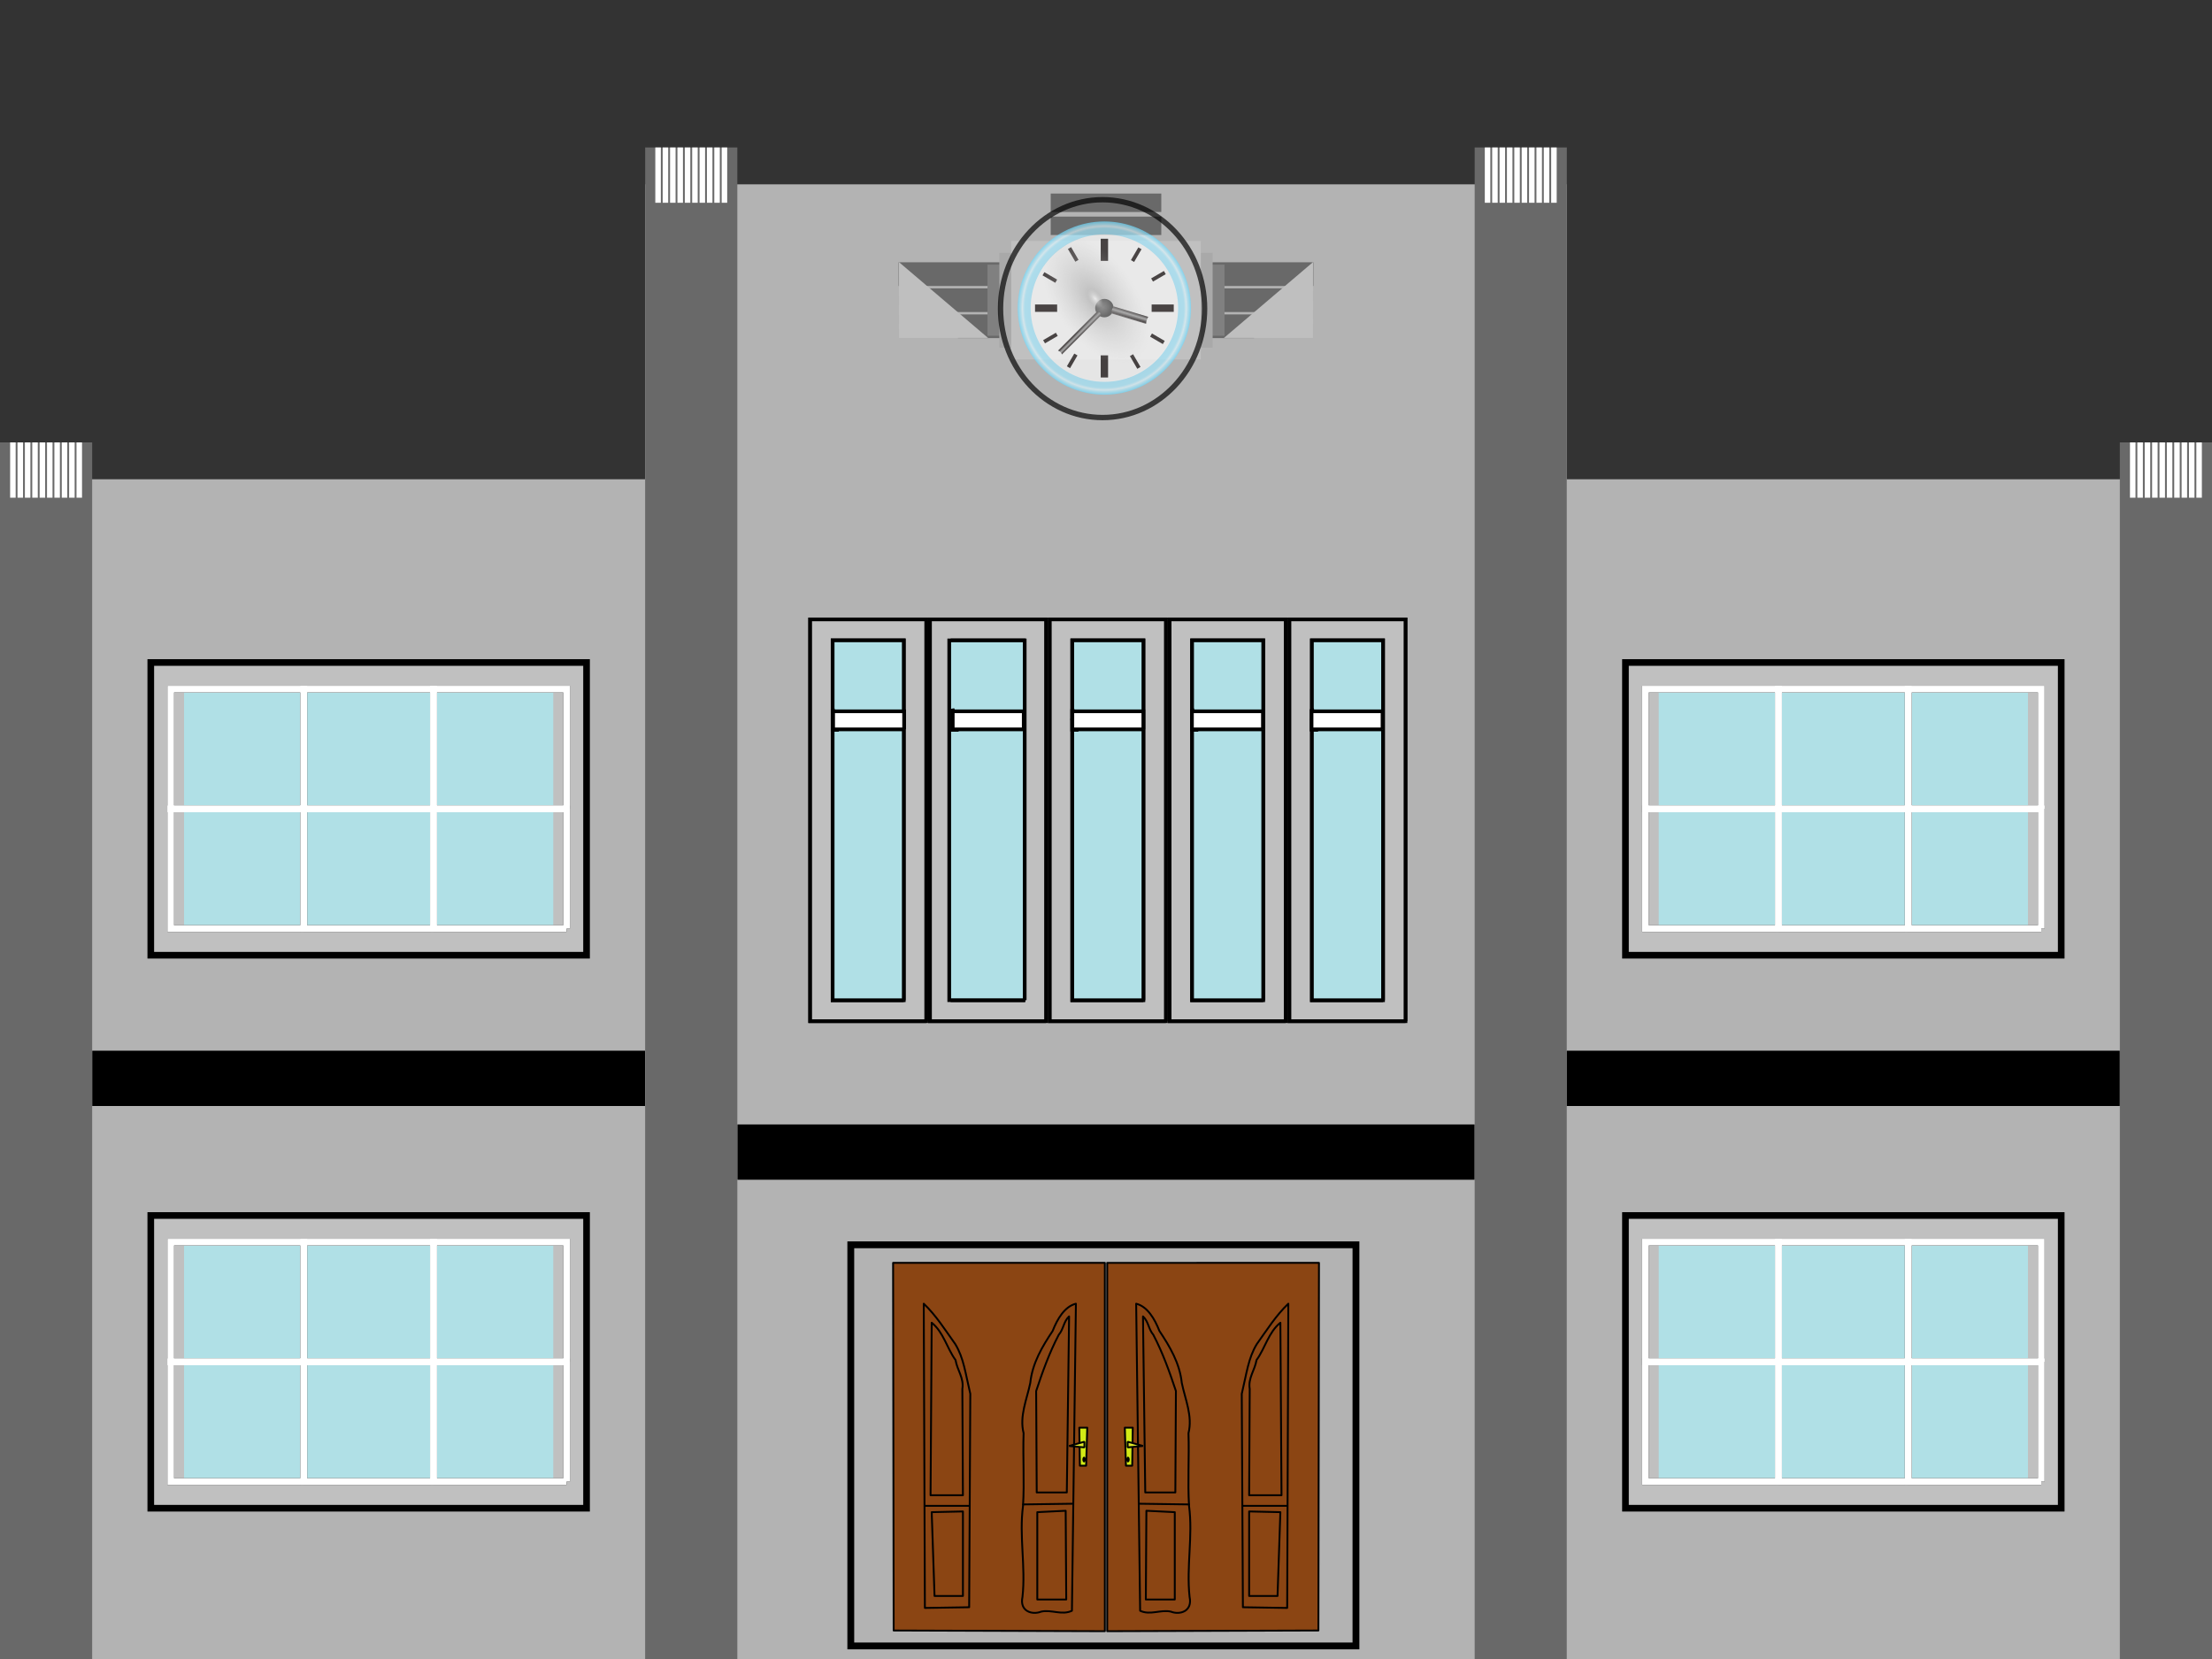 <?xml version="1.0" encoding="UTF-8"?>
<svg version="1.1" viewBox="0 0 1200 900" xmlns="http://www.w3.org/2000/svg">
<rect x="0" y="0" width="1200" height="900" fill="#333333" stroke="none"/>
<defs>
<radialGradient id="c" cx="53.538" cy="56.099" r="47.225" gradientUnits="userSpaceOnUse">
<stop stop-color="#6ddbff" offset="0"/>
<stop stop-color="#a5e9ff" offset=".917"/>
<stop stop-color="#c1f0ff" offset=".932"/>
<stop stop-color="#def7ff" offset=".946"/>
<stop stop-color="#b5ecfe" offset=".963"/>
<stop stop-color="#6ddbff" offset="1"/>
</radialGradient>
<radialGradient id="b" cx="-19.622" cy="28.604" r="3.712" gradientUnits="userSpaceOnUse">
<stop stop-color="#5d5d5d" offset="0"/>
<stop offset="1"/>
</radialGradient>
<linearGradient id="e" x1="46.375" x2="47.625" y1="984.86" y2="984.86" gradientTransform="matrix(-.384 1.277 -.625 -.188 696.16 1132.3)" gradientUnits="userSpaceOnUse" spreadMethod="reflect">
<stop stop-color="#070000" offset="0"/>
<stop stop-color="#9f9f9f" offset="1"/>
</linearGradient>
<linearGradient id="d" x1="46.375" x2="47.625" y1="984.86" y2="984.86" gradientTransform="matrix(.707 .707 .707 -.707 -695.52 1680.7)" gradientUnits="userSpaceOnUse" spreadMethod="reflect">
<stop stop-color="#070000" offset="0"/>
<stop stop-color="#9f9f9f" offset="1"/>
</linearGradient>
<radialGradient id="a" cx="-17.075" cy="-3.718" r="12.728" gradientTransform="matrix(-.583 -.852 .442 -.332 -25.384 -19.577)" gradientUnits="userSpaceOnUse">
<stop stop-color="#fff" stop-opacity=".943" offset="0"/>
<stop stop-color="#8e8e8e" stop-opacity=".514" offset=".15"/>
<stop stop-color="#c5c5c5" stop-opacity=".052" offset="1"/>
</radialGradient>
</defs>
<g transform="translate(0 -152.36)">
<rect x="-1.5751e-15" y="412.36" width="350" height="640" fill="#b3b3b3" fill-rule="evenodd"/>
<rect x="50" y="722.36" width="300" height="30" fill-rule="evenodd"/>
<path d="m318.2 670.56v-158.8h-236.4v158.8h236.4z" fill="#c0c0c0" stroke="#000" stroke-width="3.609"/>
<path d="m300.15 654.32v-126.32h-200.3v126.32h200.3z" fill="#b0e0e6"/>
<path d="m235.19 591.16v-64.962h-70.376v64.962h70.376" fill="none" stroke="#000" stroke-width="3.609"/>
<path d="m164.81 591.16v-64.96h-72.178v64.962h72.18" fill="none" stroke="#000" stroke-width="3.609"/>
<path d="m307.37 591.16v-64.962h-72.18v64.962h72.18" fill="none" stroke="#000" stroke-width="3.609"/>
<path d="m235.19 656.12v-64.962h-70.376v64.962h70.376" fill="none" stroke="#000" stroke-width="3.609"/>
<path d="m164.81 656.12v-64.96h-72.178v64.962h72.18" fill="none" stroke="#000" stroke-width="3.609"/>
<path d="m307.37 656.12v-64.962h-72.18v64.962h72.18" fill="none" stroke="#000" stroke-width="3.609"/>
<path d="m235.19 591.16v-64.962h-70.376v64.962h70.376" fill="none" stroke="#fff" stroke-width="3.609"/>
<path d="m164.81 591.16v-64.96h-72.178v64.962h72.18" fill="none" stroke="#fff" stroke-width="3.609"/>
<path d="m307.37 591.16v-64.962h-72.18v64.962h72.18" fill="none" stroke="#fff" stroke-width="3.609"/>
<path d="m235.19 656.12v-64.962h-70.376v64.962h70.376" fill="none" stroke="#fff" stroke-width="3.609"/>
<path d="m164.81 656.12v-64.96h-72.178v64.962h72.18" fill="none" stroke="#fff" stroke-width="3.609"/>
<path d="m307.37 656.12v-64.962h-72.18v64.962h72.18" fill="none" stroke="#fff" stroke-width="3.609"/>
<g fill-rule="evenodd">
<rect y="392.36" width="50" height="660" fill="#696969"/>
<g transform="translate(3.5)" fill="#fff">
<rect x="2" y="392.36" width="3" height="30"/>
<rect x="6" y="392.36" width="3" height="30"/>
<rect x="10" y="392.36" width="3" height="30"/>
<rect x="14" y="392.36" width="3" height="30"/>
<rect x="18" y="392.36" width="3" height="30"/>
<rect x="22" y="392.36" width="3" height="30"/>
<rect x="26" y="392.36" width="3" height="30"/>
<rect x="30" y="392.36" width="3" height="30"/>
<rect x="34" y="392.36" width="3" height="30"/>
<rect x="38" y="392.36" width="3" height="30"/>
</g>
</g>
<rect x="350" y="252.36" width="500" height="800" fill="#b3b3b3" fill-rule="evenodd"/>
<rect x="400" y="762.36" width="400" height="30" fill-rule="evenodd"/>
<g transform="translate(3.5)" stroke="#000" stroke-width="2">
<path d="m498.97 706.34v-217.95l-62.952-8.7e-4v217.95h62.952" fill="none"/>
<path d="m498.97 706.34v-217.95l-62.952-8.7e-4v217.95h62.952z" fill="#c0c0c0"/>
<path d="m486.79 694.98v-195.23l-38.584-8.7e-4v195.23h38.584z" fill="#fff"/>
<path d="m486.79 694.98v-195.23l-38.584-8.7e-4v195.23h38.584" fill="#b0e0e6"/>
<path d="m448.21 536.94v5.165h2.031l-2.031-5.165z"/>
<path d="m448.21 542.1v6.197h2.031l-2.031-6.197z"/>
<path d="m563.97 706.34v-217.95l-62.952-8.7e-4v217.95h62.952" fill="none"/>
<path d="m486.98 548.04v-9.796h-38.516v9.796h38.516" fill="#fff"/>
<path d="m563.97 706.34v-217.95l-62.952-8.7e-4v217.95h62.952z" fill="#c0c0c0"/>
<path d="m551.79 694.98v-195.23l-38.584-8.7e-4v195.23h38.584z" fill="#fff"/>
<path d="m552.39 694.95v-195.17l-40.934-8.7e-4v195.17h40.934" fill="#b0e0e6"/>
<path d="m513.21 536.94v5.165h2.031l-2.031-5.165z"/>
<path d="m513.21 542.1v6.197h2.031l-2.031-6.197z"/>
<path d="m628.97 706.34v-217.95l-62.952-8.7e-4v217.95h62.952" fill="none"/>
<path d="m551.87 548.04v-9.796h-38.516v9.796h38.516" fill="#fff"/>
<path d="m628.97 706.34v-217.95l-62.952-8.7e-4v217.95h62.952z" fill="#c0c0c0"/>
<path d="m616.79 694.98v-195.23l-38.584-8.7e-4v195.23h38.584z" fill="#fff"/>
<path d="m616.79 694.98v-195.23l-38.584-8.7e-4v195.23h38.584" fill="#b0e0e6"/>
<path d="m578.21 536.94v5.165h2.031l-2.031-5.165z"/>
<path d="m578.21 542.1v6.197h2.031l-2.031-6.197z"/>
<path d="m693.97 706.34v-217.95l-62.952-8.7e-4v217.95h62.952" fill="none"/>
<path d="m616.76 548.04v-9.796h-38.516v9.796h38.516" fill="#fff"/>
<path d="m693.97 706.34v-217.95l-62.952-8.7e-4v217.95h62.952z" fill="#c0c0c0"/>
<path d="m681.79 694.98v-195.23l-38.584-8.7e-4v195.23h38.584z" fill="#fff"/>
<path d="m681.79 694.98v-195.23l-38.584-8.7e-4v195.23h38.584" fill="#b0e0e6"/>
<path d="m643.21 536.94v5.165h2.031l-2.031-5.165z"/>
<path d="m643.21 542.1v6.197h2.031l-2.031-6.197z"/>
<path d="m758.97 706.34v-217.95l-62.952-8.7e-4v217.95h62.952" fill="none"/>
<path d="m681.64 548.04v-9.796h-38.516v9.796h38.516" fill="#fff"/>
<path d="m758.97 706.34v-217.95l-62.952-8.7e-4v217.95h62.952z" fill="#c0c0c0"/>
<path d="m746.79 694.98v-195.23l-38.584-8.7e-4v195.23h38.584z" fill="#fff"/>
<path d="m746.79 694.98v-195.23l-38.584-8.7e-4v195.23h38.584" fill="#b0e0e6"/>
<path d="m708.21 536.94v5.165h2.031l-2.031-5.165z"/>
<path d="m708.21 542.1v6.197h2.031l-2.031-6.197z"/>
<path d="m746.53 548.04v-9.796h-38.516v9.796h38.516" fill="#fff"/>
</g>
<g transform="translate(16.619,10)" stroke="#000" stroke-linecap="round" stroke-linejoin="round" stroke-width="1">
<g transform="matrix(1.015 0 0 1 101.7 20.47)">
<path d="m475.21 806.98v199.83l112.88-0.381 0.304-199.45-113.18 5e-3z" fill="#8b4513" fill-rule="evenodd" stroke-linejoin="round" stroke-width="1"/>
<path d="m492.81 995.72c-0.715-55.528-1.41-111.06-2.124-166.58 6.019 1.535 9.901 8.224 12.435 14.795 5.397 8.236 10.825 17.295 11.954 28.184 1.789 8.861 5.876 17.957 3.572 27.281 0.441 13.142-0.499 26.35 0.305 39.452 2.153 16.386-1.506 32.92 0.289 49.345 1.676 7.935-5.294 9.914-10.008 7.992-5.444-1.24-11.07 2.131-16.422-0.468z" fill="none" stroke-linejoin="round" stroke-width="1"/>
<path d="m572.01 829.14-0.607 165.05c-7.89-0.127-15.778-0.253-23.668-0.38-0.202-38.591-0.405-77.179-0.607-115.77 2.617-11.11 3.463-19.327 8.005-26.936 5.368-7.623 10.398-15.75 16.878-21.967z" fill="none" stroke-linejoin="round" stroke-width="1"/>
<path d="m484.62 896.39h4.248l-0.304 20.632h-3.338l-0.607-20.632z" fill="#d2ea16" fill-rule="evenodd" stroke-linejoin="round" stroke-width="1"/>
<path d="m486.14 904.03v3.057l8.192-0.765-8.192-2.292z" fill="#dde629" fill-rule="evenodd" stroke-linejoin="bevel" stroke-width="1"/>
<path transform="matrix(.151 0 0 .19 530.74 844.04)" d="m-291.21 366.86a3.013 5.021 0 0 1-3.172 4.674 3.013 5.021 0 0 1-2.843-5.23 3.013 5.021 0 0 1 3.103-4.802 3.013 5.021 0 0 1 2.919 5.113l-3.012-0.094z" stroke-linejoin="round" stroke-width="5.897"/>
<path d="m492.21 937.65 26.702 0.382" fill="none" stroke-linejoin="round" stroke-width="1"/>
<path d="m547.74 938.8h23.668" fill="none" stroke-linejoin="round" stroke-width="1"/>
<path d="m494.33 836.02c0.405 31.839 0.81 63.678 1.215 95.517h16.082c0.101-18.339 0.202-36.679 0.304-55.018-3.39-10.359-7.04-20.776-12.09-30.539-2.568-3.006-2.545-7.169-5.511-9.96z" fill="none" stroke-linejoin="round" stroke-width="1"/>
<path d="m551.38 875.37c-0.101 19.23-0.202 38.461-0.304 57.691h17.297c-0.202-31.202-0.405-62.405-0.607-93.607-6.291 5.052-8.139 13.84-12.744 20.249-0.924 5.617-4.594 9.739-3.642 15.667z" fill="none" stroke-linejoin="round" stroke-width="1"/>
<path d="m496.15 941.47-0.302 48.139h15.474v-47.376l-15.172-0.763z" fill="none" stroke-linejoin="round" stroke-width="1"/>
<path d="m551.07 941.85v45.848h15.172l1.517-45.466-16.689-0.382z" fill="none" stroke-linejoin="round" stroke-width="1"/>
</g>
<g transform="matrix(-1.015 0 0 1 1065.1 20.47)">
<path d="m475.21 806.98v199.83c37.627-0.127 75.253-0.254 112.88-0.381 0.101-66.483 0.202-132.97 0.304-199.45-37.727-1e-3 -75.46 9e-3 -113.18 5e-4z" fill="#8b4513" fill-rule="evenodd" stroke-linejoin="round" stroke-width="1"/>
<path d="m492.81 995.72c-0.715-55.528-1.41-111.06-2.124-166.58 6.019 1.535 9.901 8.224 12.435 14.795 5.397 8.236 10.825 17.295 11.954 28.184 1.789 8.861 5.876 17.957 3.572 27.281 0.441 13.142-0.499 26.35 0.305 39.452 2.153 16.386-1.506 32.92 0.289 49.345 1.676 7.935-5.294 9.914-10.008 7.992-5.444-1.24-11.07 2.131-16.422-0.468z" fill="none" stroke-linejoin="round" stroke-width="1"/>
<path d="m572.01 829.14-0.607 165.05c-7.89-0.127-15.778-0.253-23.668-0.38-0.202-38.591-0.405-77.179-0.607-115.77 2.617-11.11 3.463-19.327 8.005-26.936 5.368-7.623 10.398-15.75 16.878-21.967z" fill="none" stroke-linejoin="round" stroke-width="1"/>
<path d="m484.62 896.39h4.248l-0.304 20.632h-3.338l-0.607-20.632z" fill="#d2ea16" fill-rule="evenodd" stroke-linejoin="round" stroke-width="1"/>
<path d="m486.14 904.03v3.057l8.192-0.765-8.192-2.292z" fill="#dde629" fill-rule="evenodd" stroke-linejoin="bevel" stroke-width="1"/>
<path transform="matrix(.151 0 0 .19 530.74 844.04)" d="m-291.21 366.86a3.013 5.021 0 0 1-3.172 4.674 3.013 5.021 0 0 1-2.843-5.23 3.013 5.021 0 0 1 3.103-4.802 3.013 5.021 0 0 1 2.919 5.113l-3.012-0.094z" stroke-linejoin="round" stroke-width="5.897"/>
<path d="m492.21 937.65 26.702 0.382" fill="none" stroke-linejoin="round" stroke-width="1"/>
<path d="m547.74 938.8h23.668" fill="none" stroke-linejoin="round" stroke-width="1"/>
<path d="m494.33 836.02c0.405 31.839 0.81 63.678 1.215 95.517h16.082c0.101-18.339 0.202-36.679 0.304-55.018-3.39-10.359-7.04-20.776-12.09-30.539-2.568-3.006-2.545-7.169-5.511-9.96z" fill="none" stroke-linejoin="round" stroke-width="1"/>
<path d="m551.38 875.37c-0.101 19.23-0.202 38.461-0.304 57.691h17.297c-0.202-31.202-0.405-62.405-0.607-93.607-6.291 5.052-8.139 13.84-12.744 20.249-0.924 5.617-4.594 9.739-3.642 15.667z" fill="none" stroke-linejoin="round" stroke-width="1"/>
<path d="m496.15 941.47-0.302 48.139h15.474v-47.376l-15.172-0.763z" fill="none" stroke-linejoin="round" stroke-width="1"/>
<path d="m551.07 941.85v45.848h15.172l1.517-45.466-16.689-0.382z" fill="none" stroke-linejoin="round" stroke-width="1"/>
</g>
</g>
<g fill-rule="evenodd">
<rect x="519.64" y="322.93" width="160.71" height="12.857" fill="#696969"/>
<rect x="503.57" y="308.79" width="192.86" height="12.857" fill="#696969"/>
<rect x="487.5" y="294.65" width="225" height="12.857" fill="#696969"/>
<rect x="535.71" y="295.93" width="128.57" height="38.571" fill="#808080"/>
<rect x="542.14" y="289.51" width="115.71" height="51.429" fill="#a9a9a9"/>
<rect x="548.57" y="283.08" width="102.86" height="64.286" fill="#c0c0c0"/>
<path transform="matrix(.237 0 .137 .233 437.35 146.19)" d="m-53.791 813.25h-101.89-101.89l101.89-176.48 50.945 88.239z" fill="#bfbfbf"/>
<path transform="matrix(-.237 0 -.137 .233 762.65 146.19)" d="m-53.791 813.25h-101.89-101.89l101.89-176.48 50.945 88.239z" fill="#bfbfbf"/>
<rect x="570" y="257.36" width="60" height="10" fill="#696969"/>
<rect x="570" y="269.86" width="60" height="10" fill="#696969"/>
</g>
<g fill-rule="evenodd">
<rect x="350" y="232.36" width="50" height="820" fill="#696969"/>
<g transform="translate(353.5,-160)" fill="#fff">
<rect x="2" y="392.36" width="3" height="30"/>
<rect x="6" y="392.36" width="3" height="30"/>
<rect x="10" y="392.36" width="3" height="30"/>
<rect x="14" y="392.36" width="3" height="30"/>
<rect x="18" y="392.36" width="3" height="30"/>
<rect x="22" y="392.36" width="3" height="30"/>
<rect x="26" y="392.36" width="3" height="30"/>
<rect x="30" y="392.36" width="3" height="30"/>
<rect x="34" y="392.36" width="3" height="30"/>
<rect x="38" y="392.36" width="3" height="30"/>
</g>
</g>
<g fill-rule="evenodd">
<rect x="800" y="232.36" width="50" height="820" fill="#696969"/>
<g transform="translate(803.5,-160)" fill="#fff">
<rect x="2" y="392.36" width="3" height="30"/>
<rect x="6" y="392.36" width="3" height="30"/>
<rect x="10" y="392.36" width="3" height="30"/>
<rect x="14" y="392.36" width="3" height="30"/>
<rect x="18" y="392.36" width="3" height="30"/>
<rect x="22" y="392.36" width="3" height="30"/>
<rect x="26" y="392.36" width="3" height="30"/>
<rect x="30" y="392.36" width="3" height="30"/>
<rect x="34" y="392.36" width="3" height="30"/>
<rect x="38" y="392.36" width="3" height="30"/>
</g>
</g>
<rect x="850" y="412.36" width="350" height="640" fill="#b3b3b3" fill-rule="evenodd"/>
<rect x="850" y="722.36" width="300" height="30" fill-rule="evenodd"/>
<g transform="translate(800,-1.3087e-6)">
<path d="m318.2 670.56v-158.8h-236.4v158.8h236.4z" fill="#c0c0c0" stroke="#000" stroke-width="3.609"/>
<path d="m300.15 654.32v-126.32h-200.3v126.32h200.3z" fill="#b0e0e6"/>
<path d="m235.19 591.16v-64.962h-70.376v64.962h70.376" fill="none" stroke="#000" stroke-width="3.609"/>
<path d="m164.81 591.16v-64.96h-72.178v64.962h72.18" fill="none" stroke="#000" stroke-width="3.609"/>
<path d="m307.37 591.16v-64.962h-72.18v64.962h72.18" fill="none" stroke="#000" stroke-width="3.609"/>
<path d="m235.19 656.12v-64.962h-70.376v64.962h70.376" fill="none" stroke="#000" stroke-width="3.609"/>
<path d="m164.81 656.12v-64.96h-72.178v64.962h72.18" fill="none" stroke="#000" stroke-width="3.609"/>
<path d="m307.37 656.12v-64.962h-72.18v64.962h72.18" fill="none" stroke="#000" stroke-width="3.609"/>
<path d="m235.19 591.16v-64.962h-70.376v64.962h70.376" fill="none" stroke="#fff" stroke-width="3.609"/>
<path d="m164.81 591.16v-64.96h-72.178v64.962h72.18" fill="none" stroke="#fff" stroke-width="3.609"/>
<path d="m307.37 591.16v-64.962h-72.18v64.962h72.18" fill="none" stroke="#fff" stroke-width="3.609"/>
<path d="m235.19 656.12v-64.962h-70.376v64.962h70.376" fill="none" stroke="#fff" stroke-width="3.609"/>
<path d="m164.81 656.12v-64.96h-72.178v64.962h72.18" fill="none" stroke="#fff" stroke-width="3.609"/>
<path d="m307.37 656.12v-64.962h-72.18v64.962h72.18" fill="none" stroke="#fff" stroke-width="3.609"/>
</g>
<g fill-rule="evenodd">
<rect x="1150" y="392.36" width="50" height="660" fill="#696969"/>
<g transform="translate(1153.5,-3.6172e-6)" fill="#fff">
<rect x="2" y="392.36" width="3" height="30"/>
<rect x="6" y="392.36" width="3" height="30"/>
<rect x="10" y="392.36" width="3" height="30"/>
<rect x="14" y="392.36" width="3" height="30"/>
<rect x="18" y="392.36" width="3" height="30"/>
<rect x="22" y="392.36" width="3" height="30"/>
<rect x="26" y="392.36" width="3" height="30"/>
<rect x="30" y="392.36" width="3" height="30"/>
<rect x="34" y="392.36" width="3" height="30"/>
<rect x="38" y="392.36" width="3" height="30"/>
</g>
</g>
<g transform="translate(800,300)">
<path d="m318.2 670.56v-158.8h-236.4v158.8h236.4z" fill="#c0c0c0" stroke="#000" stroke-width="3.609"/>
<path d="m300.15 654.32v-126.32h-200.3v126.32h200.3z" fill="#b0e0e6"/>
<path d="m235.19 591.16v-64.962h-70.376v64.962h70.376" fill="none" stroke="#000" stroke-width="3.609"/>
<path d="m164.81 591.16v-64.96h-72.178v64.962h72.18" fill="none" stroke="#000" stroke-width="3.609"/>
<path d="m307.37 591.16v-64.962h-72.18v64.962h72.18" fill="none" stroke="#000" stroke-width="3.609"/>
<path d="m235.19 656.12v-64.962h-70.376v64.962h70.376" fill="none" stroke="#000" stroke-width="3.609"/>
<path d="m164.81 656.12v-64.96h-72.178v64.962h72.18" fill="none" stroke="#000" stroke-width="3.609"/>
<path d="m307.37 656.12v-64.962h-72.18v64.962h72.18" fill="none" stroke="#000" stroke-width="3.609"/>
<path d="m235.19 591.16v-64.962h-70.376v64.962h70.376" fill="none" stroke="#fff" stroke-width="3.609"/>
<path d="m164.81 591.16v-64.96h-72.178v64.962h72.18" fill="none" stroke="#fff" stroke-width="3.609"/>
<path d="m307.37 591.16v-64.962h-72.18v64.962h72.18" fill="none" stroke="#fff" stroke-width="3.609"/>
<path d="m235.19 656.12v-64.962h-70.376v64.962h70.376" fill="none" stroke="#fff" stroke-width="3.609"/>
<path d="m164.81 656.12v-64.96h-72.178v64.962h72.18" fill="none" stroke="#fff" stroke-width="3.609"/>
<path d="m307.37 656.12v-64.962h-72.18v64.962h72.18" fill="none" stroke="#fff" stroke-width="3.609"/>
</g>
<g transform="translate(0,300)">
<path d="m318.2 670.56v-158.8h-236.4v158.8h236.4z" fill="#c0c0c0" stroke="#000" stroke-width="3.609"/>
<path d="m300.15 654.32v-126.32h-200.3v126.32h200.3z" fill="#b0e0e6"/>
<path d="m235.19 591.16v-64.962h-70.376v64.962h70.376" fill="none" stroke="#000" stroke-width="3.609"/>
<path d="m164.81 591.16v-64.96h-72.178v64.962h72.18" fill="none" stroke="#000" stroke-width="3.609"/>
<path d="m307.37 591.16v-64.962h-72.18v64.962h72.18" fill="none" stroke="#000" stroke-width="3.609"/>
<path d="m235.19 656.12v-64.962h-70.376v64.962h70.376" fill="none" stroke="#000" stroke-width="3.609"/>
<path d="m164.81 656.12v-64.96h-72.178v64.962h72.18" fill="none" stroke="#000" stroke-width="3.609"/>
<path d="m307.37 656.12v-64.962h-72.18v64.962h72.18" fill="none" stroke="#000" stroke-width="3.609"/>
<path d="m235.19 591.16v-64.962h-70.376v64.962h70.376" fill="none" stroke="#fff" stroke-width="3.609"/>
<path d="m164.81 591.16v-64.96h-72.178v64.962h72.18" fill="none" stroke="#fff" stroke-width="3.609"/>
<path d="m307.37 591.16v-64.962h-72.18v64.962h72.18" fill="none" stroke="#fff" stroke-width="3.609"/>
<path d="m235.19 656.12v-64.962h-70.376v64.962h70.376" fill="none" stroke="#fff" stroke-width="3.609"/>
<path d="m164.81 656.12v-64.96h-72.178v64.962h72.18" fill="none" stroke="#fff" stroke-width="3.609"/>
<path d="m307.37 656.12v-64.962h-72.18v64.962h72.18" fill="none" stroke="#fff" stroke-width="3.609"/>
</g>
<g transform="translate(551.13 -684.86)" opacity=".68">
<circle transform="matrix(.995 0 0 .995 -5.283 948.53)" cx="53.538" cy="56.099" r="47.225" fill="url(#c)"/>
<circle transform="matrix(.847 0 0 .847 2.652 956.85)" cx="53.538" cy="56.099" r="47.225" fill="#fff"/>
<circle transform="matrix(1.347,0,0,1.347,73.476,965.3)" cx="-18.915" cy="29.002" r="3.712" fill="url(#b)"/>
<rect x="46" y="966.74" width="4" height="12" fill="#070000"/>
<rect x="46" y="1030" width="4" height="12" fill="#070000"/>
<rect transform="rotate(90)" x="1002.4" y="-85.625" width="4" height="12" fill="#070000"/>
<rect transform="rotate(90)" x="1002.4" y="-22.375" width="4" height="12" fill="#070000"/>
<rect transform="matrix(-.503 .864 -.864 -.503 0 0)" x="843.58" y="-516.99" width="2" height="8" fill="#070000"/>
<rect transform="matrix(.864 -.503 -.503 -.864 0 0)" x="-464.92" y="-862.67" width="2" height="8" fill="#070000"/>
<rect transform="matrix(-.503 .864 -.864 -.503 0 0)" x="842.96" y="-584.17" width="2" height="8" fill="#070000"/>
<rect transform="matrix(.864 -.503 -.503 -.864 0 0)" x="-465.09" y="-929.82" width="2" height="8" fill="#070000"/>
<rect transform="matrix(-.864 -.503 .503 -.864 0 0)" x="-547.23" y="-881.59" width="2" height="8" fill="#070000"/>
<rect transform="matrix(-.864 -.503 .503 -.864 0 0)" x="-548.28" y="-814.3" width="2" height="8" fill="#070000"/>
<rect transform="matrix(.503 .864 .864 -.503 0 0)" x="890.66" y="-501.43" width="2" height="8" fill="#070000"/>
<rect transform="matrix(.503 .864 .864 -.503 0 0)" x="891.19" y="-433.92" width="2" height="8" fill="#070000"/>
<path d="m22.824 1027.4c0.967 0.447 1.852 0.976 2.122 2.12l21.205-21.221c0.007-1.422-0.968-1.861-2.122-2.121z" fill="url(#d)"/>
<path d="m71.777 1009.1c-0.614 1.208-1.154 2.438-1.151 3.831l-18.763-5.641c-0.248-1.467 0.372-2.673 1.152-3.831z" fill="url(#e)"/>
<ellipse transform="matrix(3.143,0,0,2.997,96.667,1010.6)" cx="-15.556" cy="-2.2" rx="12.728" ry="13.347" fill="url(#a)"/>
</g>
<g transform="translate(-316.6 265.15)" fill="none" stroke="#000">
<path d="m1052.2 780.12v-217.61h-274.05v217.61h274.05z" stroke-width="3.7"/>
<ellipse cx="914.74" cy="54.641" rx="55.354" ry="59.088" opacity=".68" stroke-linecap="round" stroke-linejoin="round" stroke-width="2.9"/>
</g>
</g>
</svg>
